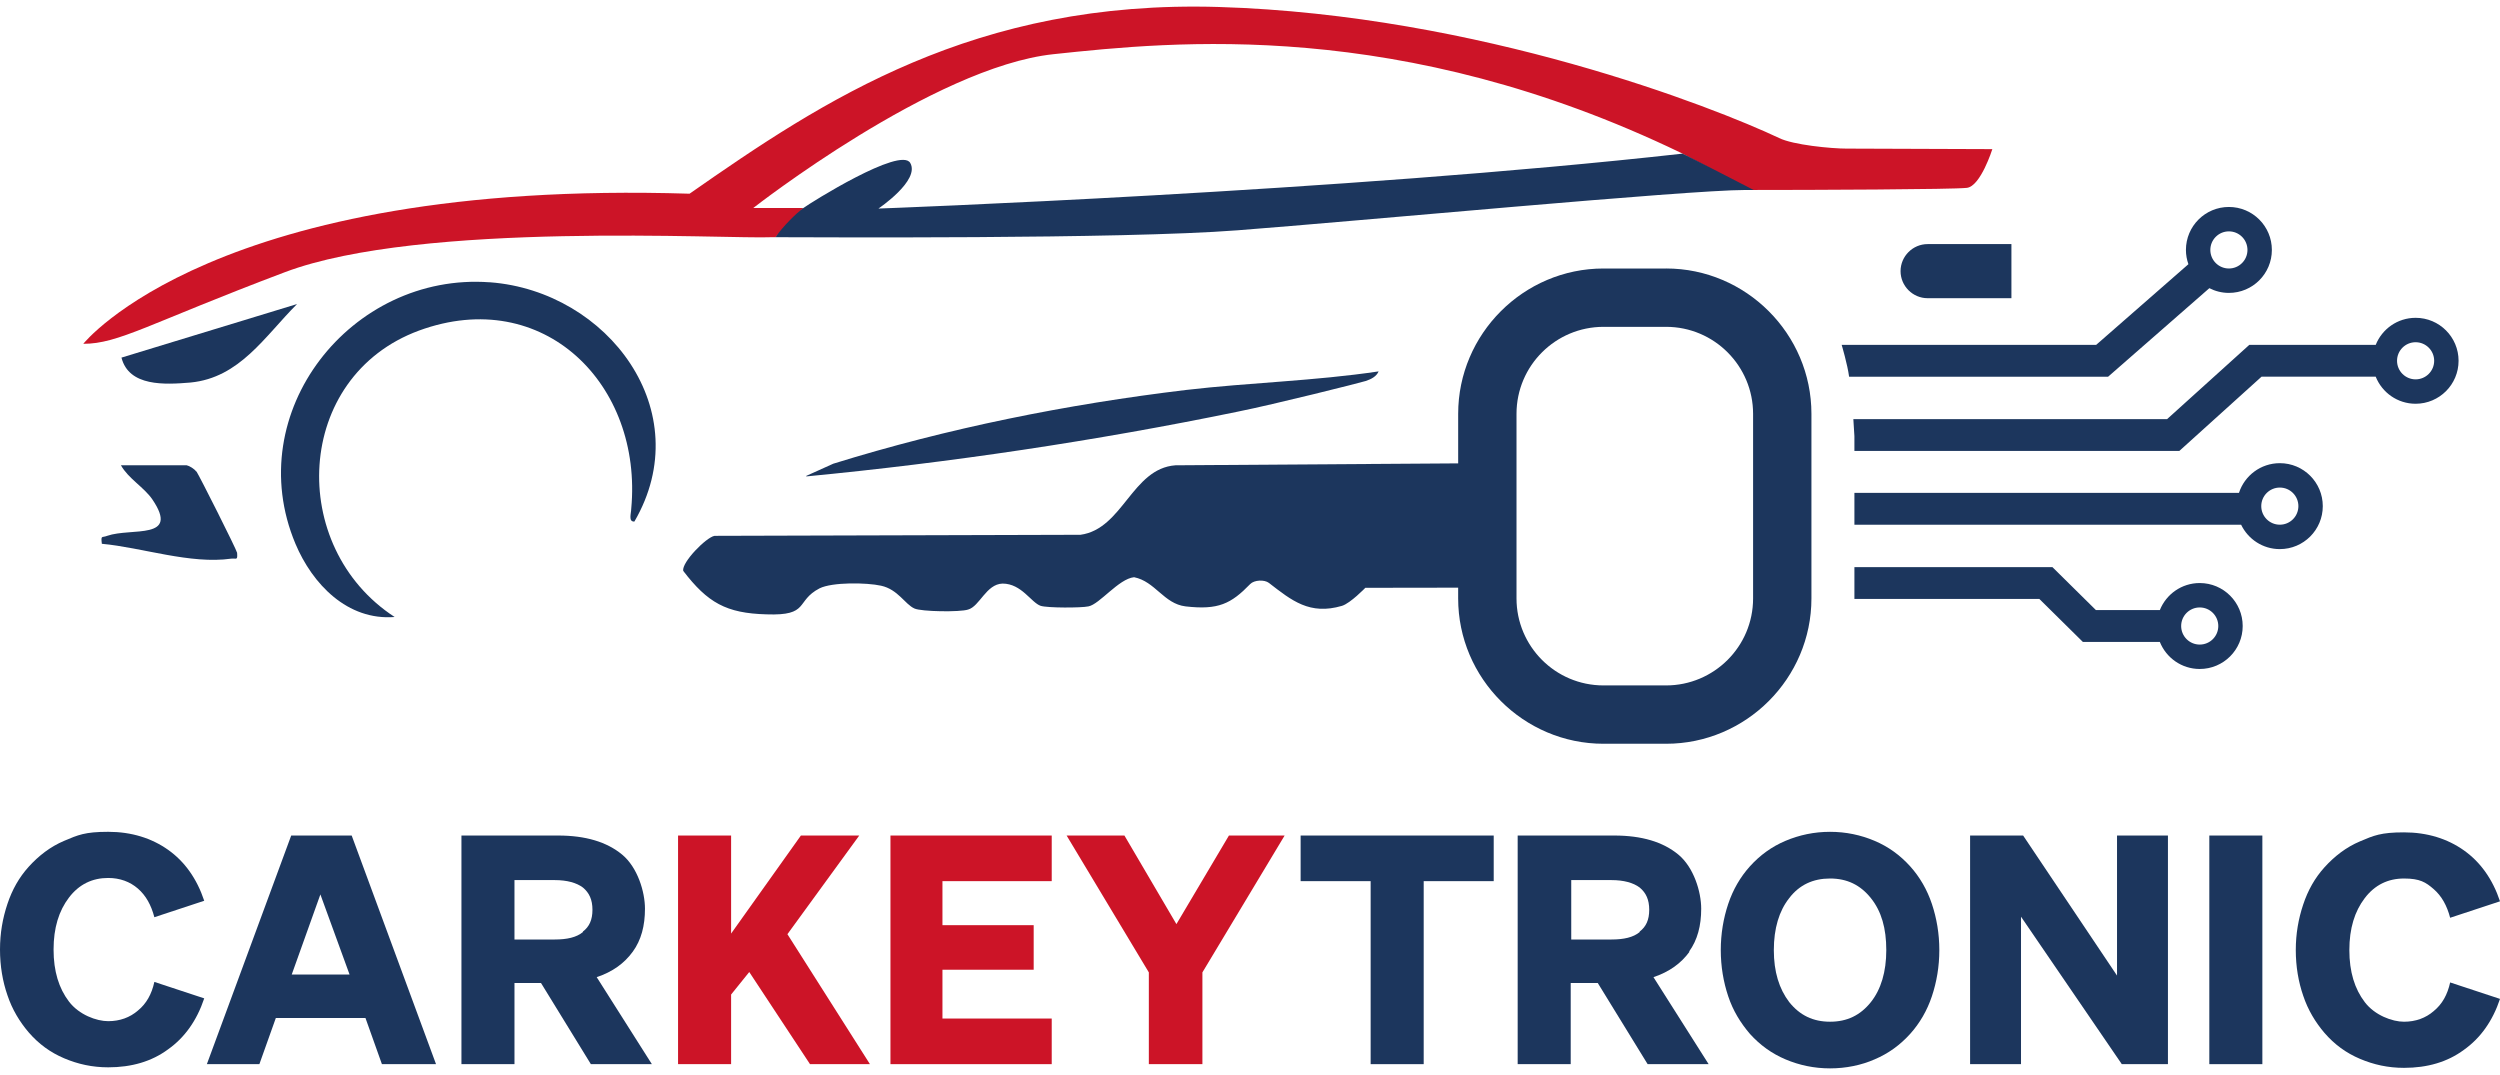 <?xml version="1.0" encoding="UTF-8"?>
<svg xmlns="http://www.w3.org/2000/svg" id="a" viewBox="0 0 283.465 121.89">
  <path d="M209.422,16.851c-1.804,0-6.135-.421-7.698-1.203-7.398-3.488-33.981-13.953-63.512-14.856-27.727-.842-44.867,10.585-60.024,21.171C24.298,20.279,9.443,38.984,9.443,38.984c4.03,0,7.398-2.285,22.855-8.12,15.457-5.834,50.16-3.729,55.273-3.97h.361l3.161-3.308h-5.687s20.449-15.998,34.042-17.442c13.593-1.444,39.334-4.15,71.15,11.187l7.859,4.21c6.856,0,23.055-.06,24.559-.241,1.564-.18,2.887-4.391,2.887-4.391l-16.48-.06h-0Z" fill="#cc1427"></path>
  <path d="M55.513,32.008c-15.698-1.143-28.268,14.735-22.013,29.651,1.925,4.571,5.894,8.721,11.247,8.3-12.209-7.939-11.427-27.245,2.767-32.478,14.134-5.172,25.381,6.135,24.058,20.208,0,.481-.361,1.504.361,1.444,7.277-12.51-3.007-26.103-16.359-27.125h-.06Z" fill="#1c365d"></path>
  <path d="M91.419,54.02c16.299-1.564,32.839-4.03,48.897-7.338,4.21-.842,14.032-3.312,14.547-3.485.636-.213,1.218-.521,1.451-1.086-7.217,1.083-14.615,1.263-21.832,2.105-13.532,1.624-27.005,4.33-39.996,8.36l-3.067,1.383v.06h0Z" fill="#1c365d"></path>
  <path d="M22.253,53.479c-.18-.301-.782-.662-1.083-.722h-7.458c.842,1.504,2.586,2.466,3.549,3.849,3.188,4.691-2.346,3.188-5.112,4.15-.601.241-.722-.12-.601.902,4.571.421,10.044,2.346,14.675,1.684.601-.06.722.241.662-.662-.12-.481-4.27-8.721-4.631-9.262,0,0,0,.06,0,.06Z" fill="#1c365d"></path>
  <path d="M13.773,40.548c.842,3.308,4.932,3.067,7.819,2.827,5.593-.541,8.42-5.232,12.089-8.901,0,0-19.908,6.074-19.908,6.074Z" fill="#1c365d"></path>
  <path d="M12.269,99.549c1.323,0,2.466.421,3.368,1.203s1.504,1.865,1.865,3.248l5.654-1.865c-.842-2.526-2.225-4.451-4.09-5.774-1.865-1.323-4.15-2.045-6.796-2.045s-3.428.361-4.992,1.022c-1.564.662-2.887,1.684-4.03,2.947-1.083,1.203-1.865,2.586-2.406,4.21S0,105.804,0,107.669s.301,3.609.842,5.172c.541,1.624,1.383,3.007,2.406,4.21,1.143,1.323,2.466,2.285,4.03,2.947,1.564.662,3.188,1.022,4.992,1.022,2.646,0,4.932-.662,6.796-2.045,1.865-1.323,3.248-3.248,4.09-5.774l-5.654-1.865c-.301,1.383-.902,2.466-1.865,3.248-.902.782-2.045,1.203-3.368,1.203s-3.308-.722-4.451-2.225c-1.143-1.504-1.744-3.428-1.744-5.894s.601-4.391,1.744-5.894c1.143-1.504,2.646-2.225,4.451-2.225h0v-0Z" fill="#1c365d"></path>
  <path d="M275.947,114.646c-.902.782-2.045,1.203-3.368,1.203s-3.308-.722-4.451-2.225-1.744-3.428-1.744-5.894.601-4.391,1.744-5.894,2.646-2.225,4.451-2.225,2.466.421,3.368,1.203,1.504,1.865,1.865,3.248l5.654-1.865c-.842-2.526-2.225-4.451-4.09-5.774-1.865-1.323-4.15-2.045-6.796-2.045s-3.428.361-4.992,1.022-2.887,1.684-4.03,2.947c-1.083,1.203-1.865,2.586-2.406,4.21s-.842,3.308-.842,5.172.301,3.609.842,5.172c.541,1.624,1.383,3.007,2.406,4.21,1.143,1.323,2.466,2.285,4.03,2.947,1.564.662,3.188,1.022,4.992,1.022,2.646,0,4.932-.662,6.796-2.045,1.865-1.323,3.248-3.248,4.09-5.774l-5.654-1.865c-.301,1.383-.902,2.466-1.865,3.248h0v-0Z" fill="#1c365d"></path>
  <path d="M216.584,98.226c-1.143-1.263-2.466-2.225-4.03-2.887s-3.248-1.022-5.052-1.022-3.488.361-5.052,1.022c-1.564.662-2.887,1.624-4.03,2.887-1.083,1.203-1.925,2.646-2.466,4.27-.541,1.624-.842,3.368-.842,5.232s.301,3.609.842,5.232,1.383,3.007,2.466,4.27c1.143,1.263,2.466,2.225,4.03,2.887s3.248,1.022,5.052,1.022,3.549-.361,5.052-1.022c1.564-.662,2.887-1.624,4.03-2.887,1.083-1.203,1.925-2.646,2.466-4.27.541-1.624.842-3.368.842-5.232s-.301-3.609-.842-5.232-1.383-3.067-2.466-4.27ZM212.134,113.623c-1.203,1.504-2.707,2.225-4.631,2.225s-3.428-.722-4.631-2.225c-1.143-1.504-1.744-3.428-1.744-5.894s.601-4.451,1.744-5.894c1.143-1.504,2.707-2.225,4.631-2.225s3.428.722,4.631,2.225,1.744,3.428,1.744,5.894-.601,4.451-1.744,5.894Z" fill="#1c365d"></path>
  <path d="M33.019,94.738l-9.563,25.922h5.954l1.865-5.232h10.164l1.865,5.232h6.135l-9.563-25.922h-6.917.06-0ZM33.079,110.496l3.248-9.082,3.308,9.082h-6.556Z" fill="#1c365d"></path>
  <path d="M71.747,107.909c.962-1.323,1.383-2.947,1.383-4.872s-.842-4.691-2.586-6.135c-1.744-1.444-4.15-2.165-7.277-2.165h-10.946v25.922h6.014v-9.202h3.007l5.654,9.202h6.917l-6.255-9.864c1.804-.601,3.127-1.564,4.09-2.887h0ZM66.093,105.684c-.722.601-1.804.842-3.188.842h-4.571v-6.736h4.571c1.383,0,2.466.301,3.188.842.722.601,1.083,1.383,1.083,2.526s-.361,1.925-1.083,2.466v.06h0Z" fill="#1c365d"></path>
  <path d="M191.509,107.909c.962-1.323,1.383-2.947,1.383-4.872s-.842-4.691-2.586-6.135-4.15-2.165-7.277-2.165h-10.946v25.922h6.014v-9.202h3.067l5.654,9.202h6.917l-6.255-9.864c1.804-.601,3.127-1.564,4.09-2.887h-.06ZM185.916,105.684c-.722.601-1.804.842-3.188.842h-4.571v-6.736h4.571c1.383,0,2.466.301,3.188.842.722.601,1.083,1.383,1.083,2.526s-.361,1.925-1.083,2.466v.06h0Z" fill="#1c365d"></path>
  <polygon points="240.041 110.616 229.395 94.738 223.381 94.738 223.381 120.66 229.154 120.66 229.154 103.94 240.582 120.66 245.814 120.66 245.814 94.738 240.041 94.738 240.041 110.616" fill="#1c365d"></polygon>
  <rect x="250.506" y="94.738" width="6.014" height="25.922" fill="#1c365d"></rect>
  <polygon points="147.473 99.91 155.412 99.91 155.412 120.66 161.427 120.66 161.427 99.91 169.366 99.91 169.366 94.738 147.473 94.738 147.473 99.91" fill="#1c365d"></polygon>
  <polygon points="133.389 104.782 127.495 94.738 120.939 94.738 130.262 110.255 130.262 120.66 136.336 120.66 136.336 110.255 145.659 94.738 139.344 94.738 133.389 104.782" fill="#cc1427"></polygon>
  <polygon points="100.966 120.66 119.25 120.66 119.25 115.488 106.861 115.488 106.861 109.954 117.205 109.954 117.205 104.902 106.861 104.902 106.861 99.91 119.25 99.91 119.25 94.738 100.966 94.738 100.966 120.66" fill="#cc1427"></polygon>
  <path d="M218.564,27.677h9.503v6.135h-9.503c-1.684,0-3.067-1.383-3.067-3.067h0c0-1.684,1.383-3.067,3.067-3.067h0Z" fill="#1c365d"></path>
  <path d="M273.896,36.037c-2.052,0-3.805,1.271-4.522,3.067h-14.336l-9.322,8.42h-35.452v0h-.12s.066.992.12,1.935v1.673h.06v0c.042,0,.077-0.0.118-0h36.662l9.322-8.42h12.947c.717,1.796,2.47,3.068,4.523,3.068,2.691,0,4.872-2.181,4.872-4.872s-2.181-4.872-4.872-4.872h0ZM273.896,43.014c-1.163,0-2.105-.943-2.105-2.105s.943-2.105,2.105-2.105,2.105.943,2.105,2.105-.943,2.105-2.105,2.105Z" fill="#1c365d"></path>
  <path d="M258.5,52.517c-2.165,0-3.999,1.414-4.633,3.368h-43.603v3.609h43.847c.786,1.635,2.453,2.767,4.388,2.767,2.691,0,4.872-2.181,4.872-4.872s-2.181-4.872-4.872-4.872h0ZM258.5,59.493c-1.163,0-2.105-.943-2.105-2.105s.943-2.105,2.105-2.105,2.105.943,2.105,2.105-.943,2.105-2.105,2.105Z" fill="#1c365d"></path>
  <path d="M249.418,66.109c-2.052,0-3.805,1.271-4.522,3.067h-7.247l-4.932-4.871h-22.453v3.609h20.971l4.932,4.871h8.728c.717,1.796,2.47,3.068,4.523,3.068,2.691,0,4.872-2.181,4.872-4.872s-2.181-4.872-4.872-4.872h0ZM249.418,73.086c-1.163,0-2.105-.943-2.105-2.105s.943-2.105,2.105-2.105,2.105.943,2.105,2.105-.942,2.105-2.105,2.105Z" fill="#1c365d"></path>
  <path d="M250.51,32.674c.665.341,1.417.537,2.216.537,2.691,0,4.872-2.181,4.872-4.872s-2.181-4.872-4.872-4.872-4.872,2.181-4.872,4.872c0,.568.102,1.111.281,1.618l-10.461,9.148-28.853 0s.662,2.225.842,3.609c.212,0,29.367-0,29.367-0,0,0,11.481-10.039,11.481-10.039ZM252.726,26.234c1.163,0,2.105.943,2.105,2.105s-.942,2.105-2.105,2.105-2.105-.943-2.105-2.105.943-2.105,2.105-2.105Z" fill="#1c365d"></path>
  <path d="M188.913,30.444h-7.097c-9.064,0-16.48,7.416-16.48,16.48v5.616l-32.057.218c-4.932.361-5.954,7.217-10.766,7.879l-41.499.12c-.962.18-3.729,3.007-3.549,3.97,2.767,3.609,4.872,4.811,9.443,4.932,4.932.18,3.248-1.504,6.014-2.947,1.443-.722,5.353-.662,6.977-.301,1.925.421,2.707,2.105,3.789,2.586.782.361,5.172.421,6.075.12,1.323-.361,2.045-2.887,3.909-2.947,2.165,0,3.248,2.165,4.33,2.526.782.241,4.571.241,5.413.06,1.263-.241,3.428-3.127,5.172-3.308,2.406.481,3.368,3.007,5.834,3.308,3.72.431,5.168-.297,7.334-2.532.453-.467,1.609-.525,2.123-.128,2.591,2.003,4.622,3.677,8.285,2.599.962-.301,2.646-2.045,2.646-2.045l10.525-.016v1.219c0,9.064,7.416,16.48,16.48,16.48h7.097c9.064,0,16.48-7.416,16.48-16.48v-20.93c0-9.064-7.416-16.48-16.48-16.48h-0ZM198.776,67.853c0,5.473-4.451,9.864-9.864,9.864h-7.097c-5.473,0-9.864-4.451-9.864-9.864v-20.93c0-5.473,4.451-9.864,9.864-9.864h7.097c5.473,0,9.864,4.451,9.864,9.864v20.93Z" fill="#1c365d"></path>
  <path d="M103.207,18.475c-1.087-1.888-11.3,4.503-12.133,5.124s-2.326,2.098-3.143,3.296c4.033,0,39.214.241,52.386-.782,13.412-1.022,51.002-4.571,57.558-4.571h.968s-7.992-4.13-8.078-4.121c-38.53,4.31-91.165,6.226-91.165,6.226,0,0,4.751-3.188,3.609-5.172h0Z" fill="#1c365d"></path>
  <polygon points="97.426 94.738 90.81 94.738 82.897 105.854 82.897 94.738 76.882 94.738 76.882 120.66 82.897 120.66 82.897 112.766 84.955 110.212 91.843 120.66 98.639 120.66 89.283 105.924 97.426 94.738" fill="#cc1427"></polygon>
</svg>
